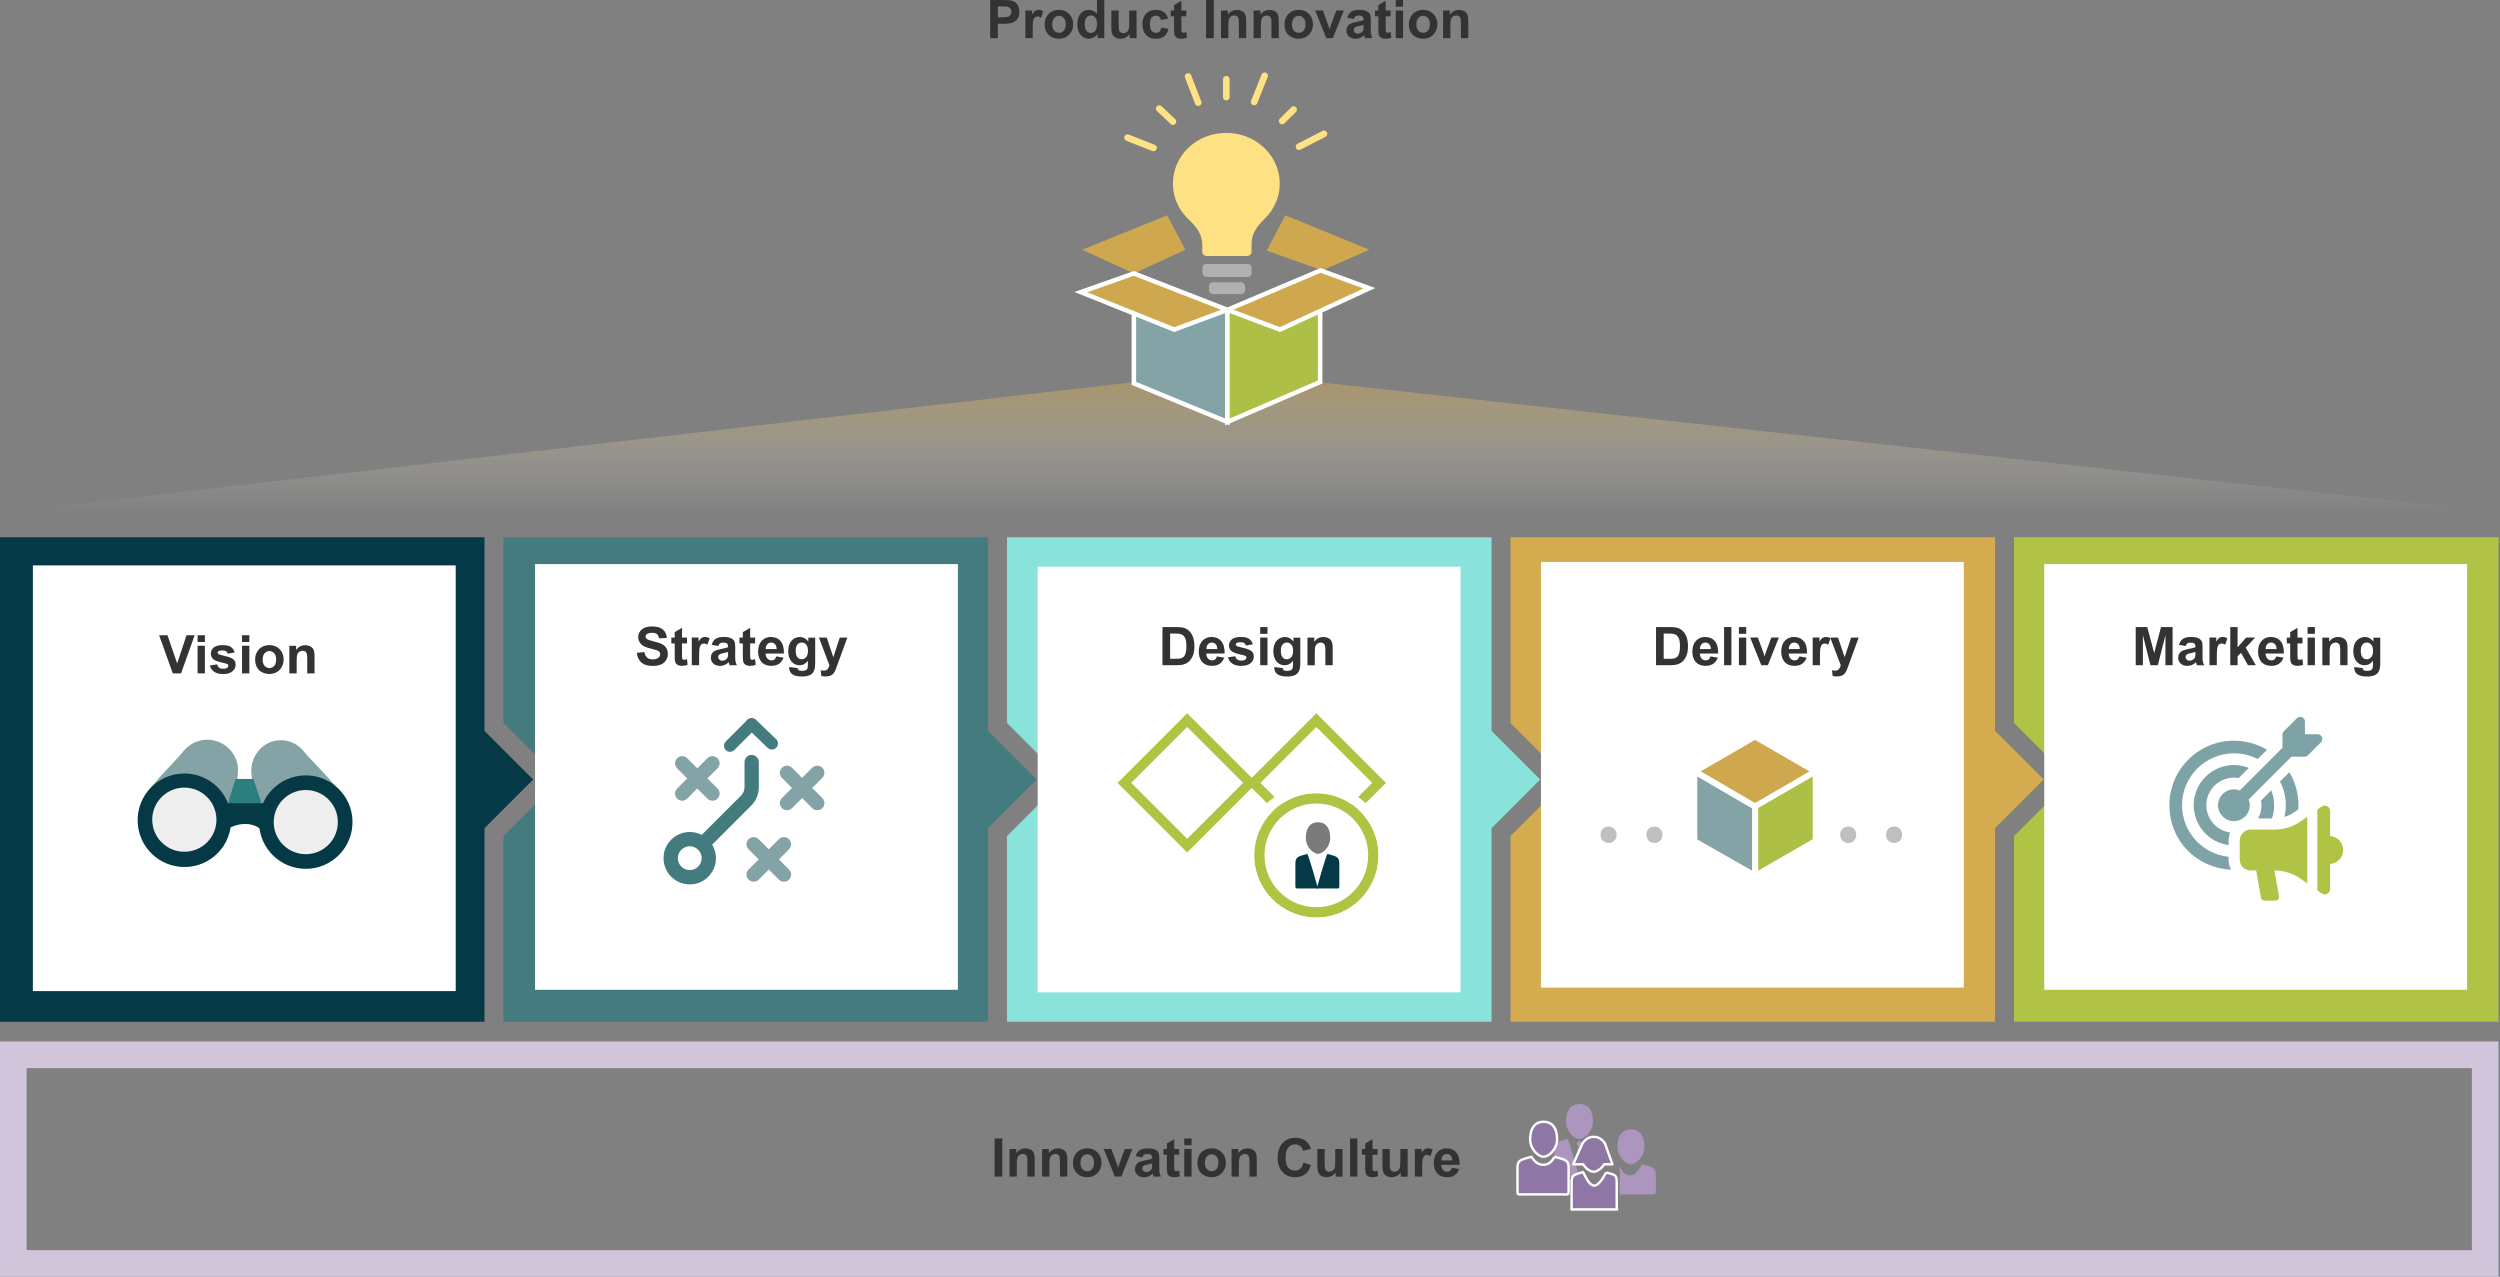 <?xml version="1.0" encoding="UTF-8"?> <svg xmlns="http://www.w3.org/2000/svg" xmlns:xlink="http://www.w3.org/1999/xlink" id="Layer_2" viewBox="0 0 1031.97 527.03"><rect x="0" y="0" width="1031.97" height="527.03" fill="#808080" stroke="none"/><defs><style> .cls-1 { fill: #2c7e7f; } .cls-2, .cls-3, .cls-4 { fill: #cfa74e; } .cls-3, .cls-5, .cls-4, .cls-6, .cls-7, .cls-8, .cls-9 { stroke: #fff; } .cls-3, .cls-7, .cls-8 { stroke-miterlimit: 8; stroke-width: 1.86px; } .cls-10 { fill: #343333; } .cls-11 { fill: url(#linear-gradient); } .cls-5, .cls-4, .cls-6 { stroke-width: .81px; } .cls-5, .cls-4, .cls-6, .cls-12, .cls-13 { stroke-miterlimit: 10; } .cls-5, .cls-8 { fill: #adbf44; } .cls-14 { isolation: isolate; } .cls-15 { stroke: #b0c343; stroke-miterlimit: 4; stroke-width: 4px; } .cls-15, .cls-12, .cls-13 { fill: none; } .cls-16 { fill: #fde182; } .cls-17 { fill: #b0b0b0; } .cls-18 { fill: #fff; } .cls-19 { fill: #d4ab4e; } .cls-20 { fill: #053947; } .cls-6, .cls-7, .cls-21 { fill: #84a3a6; } .cls-12 { stroke: #fde182; stroke-width: 2.74px; } .cls-12, .cls-13 { stroke-linecap: round; } .cls-22 { fill: #d0c5da; } .cls-23 { fill: #8ae3da; } .cls-24 { fill: #ac96c0; } .cls-25 { fill: #bfbfbf; } .cls-26 { fill: #b0c345; } .cls-27 { fill: #b0c343; } .cls-28 { fill: #053946; } .cls-13 { stroke: #437b7e; stroke-width: 5px; } .cls-29 { fill: #7ea3a6; } .cls-30 { fill: #eee; } .cls-9 { fill: #8f77a5; stroke-linejoin: round; } .cls-31 { fill: #437b7e; } .cls-32 { fill: #7b7b7b; } </style><linearGradient id="linear-gradient" x1="516.94" y1="312.22" x2="516.94" y2="368.47" gradientTransform="translate(0 523.74) scale(1 -1)" gradientUnits="userSpaceOnUse"><stop offset="0" stop-color="#fff" stop-opacity="0"></stop><stop offset="1" stop-color="#cfa74e" stop-opacity=".5"></stop></linearGradient></defs><g id="Layer_2-2" data-name="Layer_2"><g id="Layer_2-2"><g id="_x35_"><path class="cls-20" d="M200,301.7v-79.92H0v200h200v-79.92l20.08-20.08-20.08-20.08h0ZM178.43,400.2H21.57v-156.86h156.86v156.86Z"></path><polygon class="cls-31" points="407.84 301.7 407.84 221.77 207.84 221.77 207.84 298.45 229.41 320.02 229.41 243.34 386.27 243.34 386.27 400.2 229.41 400.2 229.41 323.53 207.84 345.1 207.84 421.77 407.84 421.77 407.84 341.85 427.92 321.77 407.84 301.7"></polygon><polygon class="cls-23" points="615.69 301.7 615.69 221.77 415.69 221.77 415.69 298.45 437.25 320.02 437.25 243.34 594.12 243.34 594.12 400.2 437.25 400.2 437.25 323.53 415.69 345.1 415.69 421.77 615.69 421.77 615.69 341.85 635.76 321.77 615.69 301.7"></polygon><polygon class="cls-19" points="823.53 301.7 823.53 221.77 623.53 221.77 623.53 298.45 645.1 320.02 645.1 243.34 801.96 243.34 801.96 400.2 645.1 400.2 645.1 323.53 623.53 345.1 623.53 421.77 823.53 421.77 823.53 341.85 843.61 321.77 823.53 301.7"></polygon><polygon class="cls-26" points="831.37 221.77 831.37 298.45 852.94 320.02 852.94 243.34 1009.8 243.34 1009.8 400.2 852.94 400.2 852.94 323.53 831.37 345.1 831.37 421.77 1031.37 421.77 1031.37 221.77 831.37 221.77"></polygon><rect class="cls-18" x="13.57" y="233.39" width="174.54" height="175.72"></rect><rect class="cls-18" x="220.86" y="232.85" width="174.54" height="175.72"></rect><rect class="cls-18" x="428.34" y="233.91" width="174.54" height="175.72"></rect><rect class="cls-18" x="636.09" y="231.96" width="174.54" height="175.72"></rect><rect class="cls-18" x="843.84" y="232.85" width="174.54" height="175.72"></rect></g><g><path class="cls-21" d="M98.28,317.88c-.08-7.01-5.85-12.61-12.86-12.53-4.14.05-7.77,2.08-10.07,5.17-1.57,2.17-12.96,13.42-15.81,18.22-1.73,2.95-2.73,6.39-2.68,10.07.14,10.66,8.88,19.16,19.54,19.03,7.17-.08,13.37-4.09,16.62-9.93,1.57-2.84,5.28-25.6,5.22-30.04l.03.03v-.02Z"></path><path class="cls-21" d="M103.72,318.4c-.08-7.01,5.3-12.78,12.07-12.86,3.98-.05,7.55,1.87,9.83,4.9,1.57,2.11,12.83,13.1,15.7,17.81,1.76,2.9,2.79,6.33,2.84,10.01.14,10.66-8.07,19.41-18.35,19.54-6.9.08-12.99-3.74-16.27-9.53-1.6-2.79-5.74-25.44-5.82-29.91v.03h0Z"></path><path class="cls-1" d="M107.62,330.71l-3.03-9.18h-7.36l-2.87,9.2-.3,10.58s8.15-5.25,14.35.97l-.76-11.58h-.03,0Z"></path><path class="cls-28" d="M93.87,342.19s8.42-5.25,14.83.97l.05-11.58h-15.94l1.03,10.61h.03Z"></path><path class="cls-28" d="M95.41,338.32c.14,10.66-8.39,19.41-19.03,19.54-10.66.14-19.41-8.39-19.54-19.03-.14-10.66,8.39-19.41,19.03-19.54,10.66-.14,19.41,8.39,19.54,19.03Z"></path><path class="cls-30" d="M85.58,347.6c-5.09,5.22-13.48,5.36-18.73.24s-5.36-13.48-.24-18.73c5.12-5.22,13.48-5.36,18.73-.24s5.36,13.48.24,18.73Z"></path><path class="cls-28" d="M145.51,339.1c.14,10.64-8.39,19.41-19.03,19.54-10.66.14-19.41-8.39-19.54-19.03-.14-10.66,8.39-19.41,19.03-19.54,10.66-.14,19.41,8.39,19.54,19.03Z"></path><path class="cls-30" d="M135.71,348.6c-5.09,5.22-13.48,5.36-18.73.24-5.22-5.09-5.33-13.48-.24-18.73,5.09-5.22,13.48-5.36,18.73-.24,5.22,5.09,5.33,13.48.24,18.73h0Z"></path></g><g id="release_on_demand"><g class="cls-14"><path class="cls-25" d="M762.91,347.98c-1.92,0-3.3-1.43-3.3-3.42s1.39-3.38,3.3-3.38,3.34,1.43,3.34,3.38-1.39,3.42-3.34,3.42Z"></path><path class="cls-25" d="M781.85,347.98c-1.92,0-3.3-1.43-3.3-3.42s1.39-3.38,3.3-3.38,3.34,1.43,3.34,3.38-1.39,3.42-3.34,3.42Z"></path></g><g class="cls-14"><path class="cls-25" d="M663.98,347.98c-1.92,0-3.3-1.43-3.3-3.42s1.39-3.38,3.3-3.38,3.34,1.43,3.34,3.38-1.39,3.42-3.34,3.42Z"></path><path class="cls-25" d="M682.92,347.98c-1.92,0-3.3-1.43-3.3-3.42s1.39-3.38,3.3-3.38,3.34,1.43,3.34,3.38-1.39,3.42-3.34,3.42Z"></path></g><g id="medium_solution_box"><polygon class="cls-4" points="724.44 304.95 701.25 318.39 724.44 331.94 747.75 318.43 724.44 304.95"></polygon><polygon class="cls-6" points="700.21 319.83 700.21 346.74 723.64 360.09 723.64 333.46 700.21 319.83"></polygon><polygon class="cls-5" points="725.36 333.26 725.36 360.09 748.67 346.66 748.67 319.83 725.36 333.26"></polygon></g></g><g id="Product_Innovation"><polygon class="cls-11" points="1031.97 211.52 1.92 211.52 489.17 155.27 521.81 155.27 1031.97 211.52"></polygon><g><polyline class="cls-2" points="489.32 103.08 468.04 112.87 446.75 103.08 481.79 88.86"></polyline><polyline class="cls-2" points="530.58 88.86 565.24 103.08 545.84 111.61 522.86 103.46"></polyline><polyline class="cls-7" points="506.65 127.9 506.65 174.17 468.04 158.25 468.04 127.13"></polyline><polyline class="cls-8" points="544.95 121.07 544.95 157.68 506.65 174.17 506.65 127.9"></polyline><line class="cls-12" x1="465.45" y1="56.84" x2="476.17" y2="61.06"></line><line class="cls-12" x1="478.52" y1="44.83" x2="484.17" y2="50.19"></line><line class="cls-12" x1="490.43" y1="31.57" x2="494.6" y2="42.36"></line><line class="cls-12" x1="506.21" y1="32.73" x2="506.21" y2="40.08"></line><line class="cls-12" x1="522.03" y1="31.27" x2="517.71" y2="42.1"></line><line class="cls-12" x1="533.99" y1="45.23" x2="529.26" y2="49.94"></line><line class="cls-12" x1="546.53" y1="55.25" x2="536.22" y2="60.55"></line><polygon class="cls-3" points="484.7 136.06 446.12 120.58 468.04 112.87 506.65 127.9 484.7 136.06"></polygon><polygon class="cls-3" points="565.24 119 528.35 136.04 506.65 127.9 545.1 111.61 565.24 119"></polygon></g><g id="lightbulb"><path class="cls-16" d="M528.26,75.83c0-13.2-12.82-23.55-27.27-20.39-7.95,1.74-14.39,7.88-16.21,15.44-1.87,7.72.77,14.86,5.86,19.68,3.44,3.26,5.66,6.2,5.66,10.82v2.55c0,.96.82,1.74,1.83,1.74h16.68c1.01,0,1.83-.78,1.83-1.74v-3.03c0-4.51,2.11-7.37,5.41-10.6,3.83-3.74,6.21-8.83,6.21-14.47Z"></path><rect class="cls-17" x="496.36" y="108.95" width="20.28" height="5.35" rx="1.57" ry="1.57"></rect><rect class="cls-17" x="499.07" y="116.52" width="14.87" height="4.88" rx="1.57" ry="1.57"></rect></g></g><g><rect class="cls-15" x="471.73" y="304.84" width="36.64" height="36.64" transform="translate(-84.98 441.17) rotate(-45)"></rect><rect class="cls-15" x="525.05" y="304.85" width="36.64" height="36.64" transform="translate(-69.37 478.87) rotate(-45)"></rect></g><g><path class="cls-29" d="M919.94,353.68c-10.77-1.12-19.22-10.25-19.22-21.3,0-11.81,9.63-21.42,21.44-21.42,3.52,0,6.85.86,9.79,2.38l3.84-3.84c-4-2.38-8.65-3.76-13.63-3.76-14.73,0-26.66,11.95-26.66,26.64s11.29,26,25.46,26.62c-.66-1.24-1.02-2.66-1.02-4.16v-1.16h0Z"></path><path class="cls-29" d="M947.08,335.23l1.64-1.14c.04-.58.06-1.14.06-1.72,0-4.96-1.36-9.63-3.76-13.61l-3.86,3.84c1.52,2.94,2.38,6.25,2.38,9.77,0,1.68-.2,3.3-.56,4.86,1.46-.44,2.84-1.1,4.1-2h0Z"></path><path class="cls-29" d="M922.16,321c.64,0,1.3.06,1.92.2l4.22-4.22c-1.92-.78-3.98-1.2-6.13-1.2-9.17,0-16.63,7.46-16.63,16.59,0,8.42,6.27,15.39,14.41,16.47v-1.92c0-1.16.22-2.26.62-3.28-5.54-.78-9.81-5.54-9.81-11.27,0-6.27,5.14-11.37,11.41-11.37h0Z"></path><path class="cls-29" d="M937.83,337.85c.6-1.72.92-3.56.92-5.48,0-2.16-.42-4.23-1.2-6.13l-4.22,4.2c.14.64.18,1.3.18,1.94,0,1.98-.5,3.84-1.4,5.48h5.72Z"></path><path class="cls-29" d="M958.47,304.28c-.3-.73-1.02-1.21-1.81-1.21h-5.2v-5.2c0-.79-.48-1.51-1.21-1.81-.73-.3-1.57-.13-2.14.43l-5.37,5.37c-.37.37-.57.86-.57,1.39v5.42l-17.64,17.64c-.74-.29-1.55-.47-2.4-.47-3.62,0-6.56,2.94-6.56,6.56s2.94,6.56,6.56,6.56,6.56-2.94,6.56-6.56c0-.85-.17-1.65-.47-2.39l17.64-17.64h5.42c.52,0,1.02-.21,1.39-.58l5.37-5.37c.56-.56.73-1.4.43-2.14h0Z"></path><path class="cls-26" d="M938.83,342.45h-9.81c-2.48,0-4.48,2-4.48,4.48v7.91c0,2.46,2,4.48,4.46,4.48h2.32l1.98,11.23c.12.72.74,1.24,1.46,1.24h4.5c.94,0,1.64-.84,1.48-1.74l-1.9-10.73c3.9,0,7.69,1.2,10.89,3.44l2.68,1.88v-27.5l-2.68,1.88c-3.2,2.24-6.99,3.44-10.89,3.44h-.01Z"></path><path class="cls-26" d="M961.85,345.13v-10.35c0-1.8-2.04-2.86-3.52-1.82l-1.76,1.24v33.35l1.76,1.24c1.48,1.04,3.52-.02,3.52-1.82v-10.33c3-.22,5.4-2.7,5.4-5.76s-2.4-5.56-5.4-5.76h0Z"></path></g><path class="cls-21" d="M279.49,329.67c.58.58,1.33.86,2.09.86s1.51-.29,2.09-.86l4.17-4.17,4.17,4.17c.58.58,1.33.86,2.09.86s1.51-.29,2.09-.86c1.15-1.15,1.15-3.02,0-4.17l-4.17-4.17,4.17-4.17c1.15-1.15,1.15-3.02,0-4.17-1.15-1.15-3.02-1.15-4.17,0l-4.17,4.17-4.17-4.17c-1.15-1.15-3.02-1.15-4.17,0-1.15,1.15-1.15,3.02,0,4.17l4.17,4.17-4.17,4.17c-1.15,1.15-1.15,3.02,0,4.17h-.02ZM335.27,325.26l4.17-4.17c1.15-1.15,1.15-3.02,0-4.17-1.15-1.15-3.02-1.15-4.17,0l-4.17,4.17-4.17-4.17c-1.15-1.15-3.02-1.15-4.17,0-1.15,1.15-1.15,3.02,0,4.17l4.17,4.17-4.17,4.17c-1.15,1.15-1.15,3.02,0,4.17.58.58,1.33.86,2.09.86s1.51-.29,2.09-.86l4.17-4.17,4.17,4.17c.58.58,1.33.86,2.09.86s1.51-.29,2.09-.86c1.15-1.15,1.15-3.02,0-4.17l-4.17-4.17h-.02ZM325.68,346.41c-1.15-1.15-3.02-1.15-4.17,0l-4.17,4.17-4.17-4.17c-1.15-1.15-3.02-1.15-4.17,0-1.15,1.15-1.15,3.02,0,4.17l4.17,4.17-4.17,4.17c-1.15,1.15-1.15,3.02,0,4.17.58.58,1.33.86,2.09.86s1.51-.29,2.09-.86l4.17-4.17,4.17,4.17c.58.58,1.33.86,2.09.86s1.51-.29,2.09-.86c1.15-1.15,1.15-3.02,0-4.17l-4.17-4.17,4.17-4.17c1.15-1.15,1.15-3.02,0-4.17h-.02Z"></path><path class="cls-31" d="M310.06,332.59c2.03-2.03,3.17-4.78,3.17-7.65v-10.36c0-1.63-1.32-2.95-2.95-2.95h0c-1.63,0-2.95,1.32-2.95,2.95v10.36c0,1.29-.53,2.56-1.44,3.48l-16.23,16.23c-2-1.03-4.35-1.47-6.84-1.04-4.47.78-8.06,4.39-8.78,8.87-1.18,7.34,5.1,13.62,12.44,12.45,4.6-.73,8.27-4.5,8.94-9.12.38-2.63-.22-5.09-1.45-7.13l16.09-16.09h0ZM284.72,359.17c-2.71,0-4.92-2.2-4.92-4.92s2.21-4.92,4.92-4.92,4.92,2.2,4.92,4.92-2.21,4.92-4.92,4.92Z"></path><line class="cls-13" x1="301.34" y1="307.84" x2="309.95" y2="299.23"></line><line class="cls-13" x1="318.63" y1="306.91" x2="310.28" y2="298.87"></line><g><path class="cls-18" d="M543.37,376.63c-12.98,0-23.54-10.56-23.54-23.54s10.56-23.54,23.54-23.54,23.54,10.56,23.54,23.54-10.56,23.54-23.54,23.54Z"></path><path class="cls-27" d="M543.37,331.68c11.81,0,21.41,9.61,21.41,21.41s-9.61,21.41-21.41,21.41-21.41-9.61-21.41-21.41,9.61-21.41,21.41-21.41M543.37,327.43c-14.17,0-25.66,11.49-25.66,25.66s11.49,25.66,25.66,25.66,25.66-11.49,25.66-25.66-11.49-25.66-25.66-25.66h0Z"></path><path class="cls-18" d="M543.37,327.43c14.17,0,25.66,11.49,25.66,25.66s-11.49,25.66-25.66,25.66-25.66-11.49-25.66-25.66,11.49-25.66,25.66-25.66M543.37,323.43c-16.36,0-29.66,13.31-29.66,29.66s13.31,29.66,29.66,29.66,29.66-13.31,29.66-29.66-13.31-29.66-29.66-29.66h0Z"></path></g><g id="Program_Portfolio_Management_Male_"><path class="cls-20" d="M534.72,356.33v9.09c0,1.37,0,1.34,1.69,1.34h7.65s-3.87-13.79-4.43-14.28c-2.98.95-4.91.83-4.91,3.85h0Z"></path><path class="cls-20" d="M552.86,356.33v9.09c0,1.37,0,1.34-1.69,1.34h-7.65s3.87-13.79,4.43-14.28c2.98.95,4.91.83,4.91,3.85h0Z"></path><path class="cls-32" d="M544.06,352.45c2.03,0,5.02-2.92,5.04-6.51,0-3.6-1.41-6.51-5.04-6.52-3.62,0-5.02,2.92-5.03,6.52,0,3.59,3.01,6.51,5.03,6.51Z"></path></g><path class="cls-22" d="M1020.37,440.9v75.13H11v-75.13h1009.37M1031.37,429.9H0v97.13h1031.37v-97.13h0Z"></path><g><path class="cls-10" d="M410.56,485.68v-15.75h3.18v15.75h-3.18Z"></path><path class="cls-10" d="M427.12,485.68h-3.02v-5.82c0-1.23-.06-2.03-.19-2.39-.13-.36-.34-.64-.63-.84s-.64-.3-1.05-.3c-.52,0-.99.14-1.41.43s-.7.67-.85,1.14-.23,1.35-.23,2.62v5.17h-3.02v-11.41h2.8v1.68c1-1.29,2.25-1.93,3.76-1.93.67,0,1.27.12,1.83.36.55.24.97.55,1.25.92.28.37.48.79.59,1.27.11.47.17,1.15.17,2.03v7.09-.02Z"></path><path class="cls-10" d="M440.56,485.68h-3.02v-5.82c0-1.23-.06-2.03-.19-2.39-.13-.36-.34-.64-.63-.84s-.64-.3-1.05-.3c-.52,0-.99.14-1.41.43s-.7.67-.85,1.14-.23,1.35-.23,2.62v5.17h-3.02v-11.41h2.8v1.68c1-1.29,2.25-1.93,3.76-1.93.67,0,1.27.12,1.83.36.55.24.97.55,1.25.92.28.37.48.79.59,1.27.11.47.17,1.15.17,2.03v7.09-.02Z"></path><path class="cls-10" d="M442.92,479.82c0-1,.25-1.97.74-2.91s1.19-1.65,2.1-2.15c.91-.49,1.92-.74,3.03-.74,1.73,0,3.14.56,4.24,1.68s1.65,2.54,1.65,4.25-.56,3.16-1.67,4.29c-1.11,1.14-2.52,1.7-4.21,1.7-1.05,0-2.04-.24-2.99-.71-.95-.47-1.67-1.17-2.17-2.08-.49-.91-.74-2.03-.74-3.34h.02ZM446.02,479.98c0,1.13.27,2,.81,2.6s1.2.9,1.99.9,1.45-.3,1.98-.9.8-1.48.8-2.62-.27-1.98-.8-2.58c-.53-.6-1.19-.9-1.98-.9s-1.45.3-1.99.9-.81,1.47-.81,2.6h0Z"></path><path class="cls-10" d="M460.19,485.68l-4.6-11.41h3.17l2.15,5.82.62,1.94c.17-.49.27-.82.31-.98.1-.32.21-.64.32-.97l2.17-5.82h3.1l-4.53,11.41h-2.72,0Z"></path><path class="cls-10" d="M471.55,477.76l-2.74-.49c.31-1.1.84-1.92,1.59-2.45s1.87-.79,3.35-.79c1.35,0,2.35.16,3.01.48s1.12.72,1.39,1.21c.27.49.4,1.39.4,2.7l-.03,3.52c0,1,.05,1.74.15,2.22s.28.99.54,1.53h-2.99c-.08-.2-.18-.5-.29-.89-.05-.18-.09-.3-.11-.35-.52.5-1.07.88-1.65,1.13s-1.21.38-1.88.38c-1.17,0-2.1-.32-2.78-.96s-1.02-1.44-1.02-2.42c0-.64.15-1.22.46-1.72s.74-.89,1.29-1.16c.55-.27,1.35-.5,2.4-.7,1.41-.26,2.39-.51,2.93-.74v-.3c0-.58-.14-.99-.43-1.24-.29-.25-.83-.37-1.62-.37-.54,0-.96.11-1.26.32s-.54.58-.73,1.11l.02-.02ZM475.59,480.21c-.39.13-1,.28-1.84.46s-1.39.35-1.64.53c-.39.28-.59.63-.59,1.06s.16.79.47,1.1.72.46,1.2.46c.54,0,1.06-.18,1.56-.54.37-.27.61-.61.72-1,.08-.26.12-.75.12-1.47v-.6h0Z"></path><path class="cls-10" d="M486.76,474.28v2.41h-2.06v4.6c0,.93.02,1.47.06,1.63.04.15.13.28.27.38s.31.15.51.15c.28,0,.68-.1,1.21-.29l.26,2.34c-.7.3-1.5.45-2.38.45-.54,0-1.04-.09-1.47-.27-.44-.18-.76-.42-.96-.71-.2-.29-.35-.68-.42-1.18-.06-.35-.1-1.06-.1-2.13v-4.97h-1.39v-2.41h1.39v-2.27l3.03-1.76v4.03h2.06,0Z"></path><path class="cls-10" d="M488.85,472.73v-2.79h3.02v2.79h-3.02ZM488.85,485.68v-11.41h3.02v11.41h-3.02Z"></path><path class="cls-10" d="M494.27,479.82c0-1,.25-1.97.74-2.91s1.19-1.65,2.1-2.15c.91-.49,1.92-.74,3.03-.74,1.73,0,3.14.56,4.24,1.68s1.65,2.54,1.65,4.25-.56,3.16-1.67,4.29c-1.11,1.14-2.52,1.7-4.21,1.7-1.05,0-2.04-.24-2.99-.71-.95-.47-1.67-1.17-2.17-2.08-.49-.91-.74-2.03-.74-3.34h.02ZM497.36,479.98c0,1.13.27,2,.81,2.6s1.2.9,1.99.9,1.45-.3,1.98-.9.8-1.48.8-2.62-.27-1.98-.8-2.58c-.53-.6-1.19-.9-1.98-.9s-1.45.3-1.99.9-.81,1.47-.81,2.6h0Z"></path><path class="cls-10" d="M518.78,485.68h-3.02v-5.82c0-1.23-.06-2.03-.19-2.39-.13-.36-.34-.64-.63-.84s-.64-.3-1.05-.3c-.52,0-.99.14-1.41.43s-.7.67-.85,1.14-.23,1.35-.23,2.62v5.17h-3.02v-11.41h2.8v1.68c1-1.29,2.25-1.93,3.76-1.93.67,0,1.27.12,1.83.36.55.24.97.55,1.25.92.28.37.48.79.59,1.27.11.47.17,1.15.17,2.03v7.09-.02Z"></path><path class="cls-10" d="M538.05,479.89l3.08.98c-.47,1.72-1.26,3-2.36,3.83s-2.49,1.25-4.18,1.25c-2.09,0-3.81-.71-5.16-2.14-1.35-1.43-2.02-3.38-2.02-5.86,0-2.62.68-4.66,2.03-6.11,1.35-1.45,3.13-2.17,5.34-2.17,1.93,0,3.49.57,4.69,1.71.72.67,1.25,1.64,1.61,2.9l-3.15.75c-.19-.82-.57-1.46-1.17-1.93s-1.31-.71-2.15-.71c-1.17,0-2.11.42-2.84,1.26-.73.84-1.09,2.2-1.09,4.07,0,1.99.36,3.41,1.07,4.25.72.85,1.65,1.27,2.79,1.27.84,0,1.57-.27,2.18-.81s1.05-1.38,1.31-2.54h.02Z"></path><path class="cls-10" d="M551.35,485.68v-1.71c-.42.61-.96,1.09-1.64,1.44s-1.39.53-2.14.53-1.45-.17-2.06-.5-1.05-.81-1.32-1.42-.41-1.45-.41-2.52v-7.22h3.02v5.24c0,1.6.06,2.59.17,2.95.11.36.31.65.61.86s.67.32,1.12.32c.52,0,.98-.14,1.39-.42s.69-.63.84-1.05c.15-.42.23-1.45.23-3.08v-4.81h3.02v11.41h-2.8l-.03-.02Z"></path><path class="cls-10" d="M557.28,485.68v-15.75h3.02v15.75h-3.02Z"></path><path class="cls-10" d="M568.63,474.28v2.41h-2.06v4.6c0,.93.02,1.47.06,1.63.04.15.13.28.27.38s.31.15.51.15c.28,0,.68-.1,1.21-.29l.26,2.34c-.7.3-1.5.45-2.38.45-.54,0-1.04-.09-1.47-.27-.44-.18-.76-.42-.96-.71-.2-.29-.35-.68-.42-1.18-.06-.35-.1-1.06-.1-2.13v-4.97h-1.39v-2.41h1.39v-2.27l3.03-1.76v4.03h2.06-.01Z"></path><path class="cls-10" d="M578.23,485.68v-1.71c-.42.61-.96,1.09-1.64,1.44s-1.39.53-2.14.53-1.45-.17-2.06-.5-1.05-.81-1.32-1.42-.41-1.45-.41-2.52v-7.22h3.02v5.24c0,1.6.06,2.59.17,2.95.11.36.31.65.61.86s.67.32,1.12.32c.52,0,.98-.14,1.39-.42s.69-.63.84-1.05c.15-.42.23-1.45.23-3.08v-4.81h3.02v11.41h-2.8l-.03-.02Z"></path><path class="cls-10" d="M587.05,485.68h-3.02v-11.41h2.8v1.62c.48-.77.91-1.27,1.29-1.51.38-.24.82-.37,1.3-.37.69,0,1.35.19,1.99.57l-.93,2.63c-.51-.33-.98-.49-1.42-.49s-.78.12-1.07.35-.52.65-.69,1.26c-.17.61-.25,1.88-.25,3.82v3.52h0Z"></path><path class="cls-10" d="M599.33,482.05l3.01.5c-.39,1.1-1,1.94-1.83,2.52s-1.88.87-3.13.87c-1.98,0-3.45-.65-4.4-1.94-.75-1.04-1.13-2.35-1.13-3.93,0-1.89.49-3.37,1.48-4.44s2.24-1.61,3.75-1.61c1.7,0,3.04.56,4.02,1.68s1.45,2.84,1.41,5.15h-7.56c.02.9.26,1.59.73,2.09s1.05.75,1.74.75c.47,0,.87-.13,1.19-.39s.57-.67.73-1.25h0ZM599.5,479c-.02-.87-.25-1.54-.68-1.99s-.95-.68-1.57-.68c-.66,0-1.2.24-1.63.72s-.64,1.13-.63,1.96h4.51Z"></path></g><g><path class="cls-10" d="M71.32,277.97l-5.63-15.75h3.45l3.99,11.66,3.86-11.66h3.37l-5.64,15.75h-3.4Z"></path><path class="cls-10" d="M81.56,265.01v-2.79h3.02v2.79h-3.02ZM81.56,277.97v-11.41h3.02v11.41h-3.02Z"></path><path class="cls-10" d="M86.61,274.71l3.03-.46c.13.59.39,1.03.78,1.34.39.3.95.46,1.65.46.78,0,1.37-.14,1.76-.43.26-.2.4-.47.4-.81,0-.23-.07-.42-.21-.57-.15-.14-.49-.28-1.01-.4-2.44-.54-3.98-1.03-4.63-1.47-.9-.62-1.35-1.47-1.35-2.57,0-.99.39-1.82,1.17-2.49.78-.67,1.99-1.01,3.63-1.01s2.72.25,3.48.76,1.28,1.26,1.57,2.26l-2.85.53c-.12-.44-.35-.78-.69-1.02-.34-.24-.83-.35-1.46-.35-.79,0-1.36.11-1.71.33-.23.16-.34.36-.34.61,0,.21.1.4.3.55.27.2,1.21.48,2.82.85s2.73.81,3.37,1.34c.63.54.95,1.29.95,2.25,0,1.05-.44,1.94-1.31,2.7-.87.75-2.17,1.13-3.88,1.13-1.55,0-2.78-.32-3.69-.95s-1.5-1.49-1.78-2.57h0Z"></path><path class="cls-10" d="M99.91,265.01v-2.79h3.02v2.79h-3.02ZM99.91,277.97v-11.41h3.02v11.41h-3.02Z"></path><path class="cls-10" d="M105.32,272.1c0-1,.25-1.97.74-2.91s1.19-1.65,2.1-2.15c.91-.49,1.92-.74,3.03-.74,1.73,0,3.14.56,4.24,1.68s1.65,2.54,1.65,4.25-.56,3.16-1.67,4.29c-1.11,1.14-2.52,1.7-4.21,1.7-1.05,0-2.04-.24-2.99-.71s-1.67-1.17-2.16-2.08-.74-2.02-.74-3.33h.01ZM108.42,272.26c0,1.13.27,2,.81,2.6s1.2.9,1.99.9,1.45-.3,1.98-.9c.53-.6.8-1.48.8-2.62s-.27-1.98-.8-2.58c-.53-.6-1.19-.9-1.98-.9s-1.45.3-1.99.9-.81,1.47-.81,2.6h0Z"></path><path class="cls-10" d="M129.84,277.97h-3.02v-5.82c0-1.23-.06-2.03-.19-2.39-.13-.36-.34-.64-.63-.84s-.64-.3-1.05-.3c-.52,0-.99.14-1.41.43-.42.29-.7.67-.85,1.14s-.23,1.35-.23,2.62v5.17h-3.02v-11.41h2.8v1.68c1-1.29,2.25-1.93,3.76-1.93.67,0,1.27.12,1.83.36.55.24.97.55,1.25.92.28.37.48.79.59,1.27.11.47.17,1.15.17,2.03v7.09-.02Z"></path></g><g><path class="cls-10" d="M262.9,269.47l3.09-.3c.19,1.04.56,1.8,1.13,2.29s1.34.73,2.3.73c1.02,0,1.8-.22,2.31-.65.52-.43.78-.94.78-1.52,0-.37-.11-.69-.33-.95s-.6-.49-1.14-.68c-.37-.13-1.22-.36-2.55-.69-1.7-.42-2.9-.94-3.59-1.56-.97-.87-1.45-1.92-1.45-3.17,0-.8.23-1.55.68-2.25.45-.7,1.11-1.23,1.97-1.59.86-.37,1.89-.55,3.1-.55,1.98,0,3.46.43,4.46,1.3s1.52,2.02,1.57,3.47l-3.18.14c-.14-.81-.43-1.39-.88-1.75-.45-.35-1.12-.53-2.01-.53s-1.65.19-2.17.57c-.34.24-.5.57-.5.98,0,.37.16.69.47.96.4.34,1.38.69,2.92,1.05s2.69.74,3.43,1.13,1.32.92,1.74,1.6.63,1.51.63,2.51c0,.9-.25,1.75-.75,2.54s-1.21,1.37-2.13,1.76c-.92.38-2.06.58-3.43.58-1.99,0-3.52-.46-4.59-1.38s-1.7-2.26-1.91-4.02l.03-.02Z"></path><path class="cls-10" d="M283.59,263.19v2.41h-2.06v4.6c0,.93.02,1.47.06,1.63.04.15.13.28.27.38s.31.15.51.15c.28,0,.68-.1,1.21-.29l.26,2.34c-.7.3-1.5.45-2.38.45-.54,0-1.04-.09-1.47-.27-.44-.18-.76-.42-.96-.71s-.35-.68-.42-1.18c-.06-.35-.1-1.06-.1-2.13v-4.97h-1.39v-2.41h1.39v-2.27l3.03-1.76v4.03h2.06,0Z"></path><path class="cls-10" d="M288.58,274.59h-3.02v-11.41h2.8v1.62c.48-.77.91-1.27,1.29-1.51.38-.24.82-.37,1.31-.37.69,0,1.35.19,1.99.57l-.93,2.63c-.51-.33-.98-.49-1.42-.49s-.78.12-1.07.35-.52.65-.69,1.26c-.17.61-.25,1.88-.25,3.82v3.52h0Z"></path><path class="cls-10" d="M296.5,266.67l-2.74-.49c.31-1.1.84-1.92,1.59-2.45s1.87-.79,3.35-.79c1.35,0,2.35.16,3.01.48s1.12.72,1.39,1.21c.27.49.4,1.39.4,2.7l-.03,3.52c0,1,.05,1.74.15,2.22s.28.99.54,1.53h-2.99c-.08-.2-.18-.5-.29-.89-.05-.18-.09-.3-.11-.35-.52.5-1.07.88-1.65,1.13-.59.25-1.21.38-1.88.38-1.17,0-2.1-.32-2.78-.96s-1.02-1.44-1.02-2.42c0-.64.15-1.22.46-1.72s.74-.89,1.29-1.16c.55-.27,1.35-.5,2.4-.7,1.41-.26,2.39-.51,2.93-.74v-.3c0-.58-.14-.99-.43-1.24-.29-.25-.83-.37-1.62-.37-.54,0-.96.11-1.26.32-.3.21-.54.58-.73,1.11l.02-.02ZM300.54,269.12c-.39.13-1,.28-1.84.46s-1.39.35-1.64.53c-.39.28-.59.63-.59,1.06s.16.79.47,1.1.72.46,1.2.46c.54,0,1.06-.18,1.56-.54.37-.27.6-.61.72-1,.08-.26.12-.75.12-1.47v-.6h0Z"></path><path class="cls-10" d="M311.71,263.19v2.41h-2.06v4.6c0,.93.02,1.47.06,1.63.04.15.13.28.27.38s.31.15.51.15c.28,0,.68-.1,1.21-.29l.26,2.34c-.7.3-1.5.45-2.38.45-.54,0-1.04-.09-1.47-.27-.44-.18-.76-.42-.96-.71s-.35-.68-.42-1.18c-.06-.35-.1-1.06-.1-2.13v-4.97h-1.39v-2.41h1.39v-2.27l3.03-1.76v4.03h2.06,0Z"></path><path class="cls-10" d="M320.42,270.96l3.01.5c-.39,1.1-1,1.94-1.83,2.52s-1.88.87-3.13.87c-1.98,0-3.45-.65-4.4-1.94-.75-1.04-1.13-2.35-1.13-3.93,0-1.89.49-3.37,1.48-4.44.99-1.07,2.24-1.61,3.75-1.61,1.7,0,3.04.56,4.02,1.68.98,1.12,1.45,2.84,1.41,5.15h-7.56c.02.9.26,1.59.73,2.09s1.05.75,1.74.75c.47,0,.87-.13,1.19-.39s.57-.67.73-1.25h-.01ZM320.59,267.91c-.02-.87-.25-1.54-.68-1.99-.43-.45-.95-.68-1.57-.68-.66,0-1.2.24-1.63.72s-.64,1.13-.63,1.96h4.51Z"></path><path class="cls-10" d="M325.77,275.35l3.45.42c.06.4.19.68.4.83.29.21.74.32,1.35.32.79,0,1.38-.12,1.77-.35.26-.16.47-.41.6-.76.09-.25.14-.71.14-1.39v-1.67c-.9,1.23-2.04,1.85-3.42,1.85-1.53,0-2.75-.65-3.64-1.94-.7-1.02-1.05-2.3-1.05-3.82,0-1.91.46-3.37,1.38-4.38s2.06-1.51,3.43-1.51,2.57.62,3.49,1.86v-1.6h2.83v10.24c0,1.35-.11,2.35-.33,3.02-.22.67-.53,1.19-.93,1.57s-.94.68-1.61.89c-.67.21-1.52.32-2.54.32-1.93,0-3.31-.33-4.11-.99-.81-.66-1.21-1.5-1.21-2.52,0-.1,0-.22.01-.37v-.02ZM328.46,268.65c0,1.21.23,2.1.7,2.66s1.05.84,1.73.84c.74,0,1.36-.29,1.87-.87s.76-1.43.76-2.56-.24-2.06-.73-2.63c-.49-.57-1.1-.86-1.85-.86s-1.32.28-1.79.84-.7,1.42-.7,2.57h.01Z"></path><path class="cls-10" d="M338.05,263.19h3.21l2.73,8.1,2.66-8.1h3.13l-4.03,10.98-.72,1.99c-.27.67-.52,1.17-.76,1.53-.24.35-.52.63-.83.85s-.69.39-1.15.51-.97.18-1.54.18-1.15-.06-1.71-.18l-.27-2.36c.47.09.9.14,1.28.14.7,0,1.22-.21,1.56-.62s.59-.94.77-1.57l-4.34-11.44h0Z"></path></g><g><path class="cls-10" d="M479.84,258.85h5.81c1.31,0,2.31.1,3,.3.92.27,1.71.76,2.37,1.45s1.16,1.54,1.5,2.55c.34,1.01.52,2.25.52,3.72,0,1.3-.16,2.41-.48,3.35-.39,1.15-.96,2.07-1.69,2.78-.55.54-1.3.96-2.23,1.26-.7.22-1.64.33-2.81.33h-5.98v-15.75h0ZM483.02,261.51v10.43h2.37c.89,0,1.53-.05,1.92-.15.52-.13.94-.35,1.28-.66s.62-.81.83-1.52.32-1.67.32-2.88-.11-2.15-.32-2.8-.52-1.16-.9-1.53-.88-.61-1.47-.74c-.44-.1-1.31-.15-2.61-.15h-1.43,0Z"></path><path class="cls-10" d="M502.32,270.96l3.01.5c-.39,1.1-1,1.94-1.83,2.52s-1.88.87-3.13.87c-1.98,0-3.45-.65-4.4-1.94-.75-1.04-1.13-2.35-1.13-3.93,0-1.89.49-3.37,1.48-4.44.99-1.07,2.24-1.61,3.75-1.61,1.7,0,3.04.56,4.02,1.68.98,1.12,1.45,2.84,1.41,5.15h-7.56c.02.9.26,1.59.73,2.09s1.05.75,1.74.75c.47,0,.87-.13,1.19-.39s.57-.67.73-1.25h-.01ZM502.49,267.91c-.02-.87-.25-1.54-.68-1.99-.43-.45-.95-.68-1.57-.68-.66,0-1.2.24-1.63.72s-.64,1.13-.63,1.96h4.51Z"></path><path class="cls-10" d="M506.89,271.34l3.03-.46c.13.59.39,1.03.78,1.34.39.3.95.46,1.65.46.78,0,1.37-.14,1.76-.43.26-.2.4-.47.4-.81,0-.23-.07-.42-.21-.57-.15-.14-.49-.28-1.01-.4-2.44-.54-3.98-1.03-4.63-1.47-.9-.62-1.35-1.47-1.35-2.57,0-.99.39-1.82,1.17-2.49.78-.67,1.99-1.01,3.63-1.01s2.72.25,3.48.76,1.28,1.26,1.57,2.26l-2.85.53c-.12-.44-.35-.78-.69-1.02s-.83-.35-1.46-.35c-.79,0-1.36.11-1.71.33-.23.16-.34.36-.34.61,0,.21.1.4.3.55.27.2,1.21.48,2.82.85,1.61.37,2.73.81,3.37,1.34.63.54.95,1.29.95,2.25,0,1.05-.44,1.94-1.31,2.7-.87.75-2.17,1.13-3.88,1.13-1.55,0-2.78-.32-3.69-.95s-1.5-1.49-1.78-2.57h0Z"></path><path class="cls-10" d="M520.19,261.64v-2.79h3.02v2.79h-3.02ZM520.19,274.59v-11.41h3.02v11.41h-3.02Z"></path><path class="cls-10" d="M526.02,275.35l3.45.42c.06.4.19.68.4.83.29.21.74.32,1.35.32.79,0,1.38-.12,1.77-.35.26-.16.47-.41.6-.76.09-.25.14-.71.14-1.39v-1.67c-.9,1.23-2.04,1.85-3.42,1.85-1.53,0-2.75-.65-3.64-1.94-.7-1.02-1.05-2.3-1.05-3.82,0-1.91.46-3.37,1.38-4.38s2.06-1.51,3.43-1.51,2.57.62,3.49,1.86v-1.6h2.83v10.24c0,1.35-.11,2.35-.33,3.02s-.53,1.19-.93,1.57c-.4.38-.94.68-1.61.89-.67.21-1.52.32-2.54.32-1.93,0-3.3-.33-4.11-.99s-1.21-1.5-1.21-2.52c0-.1,0-.22.01-.37v-.02ZM528.72,268.65c0,1.21.23,2.1.7,2.66.47.56,1.05.84,1.73.84.74,0,1.36-.29,1.87-.87s.76-1.43.76-2.56-.24-2.06-.73-2.63-1.1-.86-1.85-.86-1.32.28-1.79.84-.7,1.42-.7,2.57h0Z"></path><path class="cls-10" d="M550.11,274.59h-3.02v-5.82c0-1.23-.06-2.03-.19-2.39-.13-.36-.34-.64-.63-.84s-.64-.3-1.05-.3c-.52,0-.99.14-1.41.43s-.7.67-.85,1.14c-.15.47-.23,1.35-.23,2.62v5.17h-3.02v-11.41h2.8v1.68c1-1.29,2.25-1.93,3.76-1.93.67,0,1.27.12,1.83.36.55.24.97.55,1.25.92.28.37.48.79.59,1.27.11.47.17,1.15.17,2.03v7.09-.02Z"></path></g><g><path class="cls-10" d="M683.57,258.85h5.81c1.31,0,2.31.1,3,.3.92.27,1.71.76,2.38,1.45.66.69,1.16,1.54,1.5,2.55.34,1.01.52,2.25.52,3.72,0,1.3-.16,2.41-.48,3.35-.39,1.15-.96,2.07-1.69,2.78-.55.54-1.3.96-2.23,1.26-.7.22-1.64.33-2.81.33h-5.98v-15.75h-.02ZM686.75,261.51v10.43h2.38c.89,0,1.53-.05,1.92-.15.52-.13.94-.35,1.28-.66s.62-.81.83-1.52.32-1.67.32-2.88-.11-2.15-.32-2.8-.52-1.16-.9-1.53-.88-.61-1.47-.74c-.44-.1-1.31-.15-2.61-.15h-1.43Z"></path><path class="cls-10" d="M706.06,270.96l3.01.5c-.39,1.1-1,1.94-1.83,2.52s-1.88.87-3.13.87c-1.98,0-3.45-.65-4.4-1.94-.75-1.04-1.13-2.35-1.13-3.93,0-1.89.49-3.37,1.48-4.44s2.24-1.61,3.75-1.61c1.7,0,3.04.56,4.02,1.68.98,1.12,1.45,2.84,1.41,5.15h-7.56c.02.9.27,1.59.73,2.09.47.5,1.05.75,1.74.75.47,0,.87-.13,1.19-.39s.56-.67.73-1.25h0ZM706.23,267.91c-.02-.87-.25-1.54-.68-1.99-.43-.45-.95-.68-1.57-.68-.66,0-1.2.24-1.63.72s-.64,1.13-.63,1.96h4.51Z"></path><path class="cls-10" d="M711.68,274.59v-15.75h3.02v15.75h-3.02Z"></path><path class="cls-10" d="M717.8,261.64v-2.79h3.02v2.79h-3.02ZM717.8,274.59v-11.41h3.02v11.41h-3.02Z"></path><path class="cls-10" d="M727.05,274.59l-4.6-11.41h3.17l2.15,5.82.62,1.94c.17-.49.27-.82.31-.98.1-.32.21-.64.32-.97l2.17-5.82h3.1l-4.53,11.41h-2.72.01Z"></path><path class="cls-10" d="M742.75,270.96l3.01.5c-.39,1.1-1,1.94-1.83,2.52s-1.88.87-3.13.87c-1.98,0-3.45-.65-4.4-1.94-.75-1.04-1.13-2.35-1.13-3.93,0-1.89.49-3.37,1.48-4.44s2.24-1.61,3.75-1.61c1.7,0,3.04.56,4.02,1.68.98,1.12,1.45,2.84,1.41,5.15h-7.56c.02.9.27,1.59.73,2.09.47.5,1.05.75,1.74.75.47,0,.87-.13,1.19-.39s.56-.67.73-1.25h0ZM742.92,267.91c-.02-.87-.25-1.54-.68-1.99-.43-.45-.95-.68-1.57-.68-.66,0-1.2.24-1.63.72s-.64,1.13-.63,1.96h4.51Z"></path><path class="cls-10" d="M751.27,274.59h-3.02v-11.41h2.8v1.62c.48-.77.91-1.27,1.29-1.51s.82-.37,1.3-.37c.69,0,1.35.19,1.99.57l-.94,2.63c-.51-.33-.98-.49-1.42-.49s-.78.12-1.07.35-.52.65-.69,1.26c-.17.61-.25,1.88-.25,3.82v3.52h.01Z"></path><path class="cls-10" d="M755.51,263.19h3.21l2.73,8.1,2.66-8.1h3.13l-4.03,10.98-.72,1.99c-.27.67-.52,1.17-.76,1.53-.24.35-.52.63-.83.85s-.69.39-1.15.51-.97.18-1.54.18-1.15-.06-1.71-.18l-.27-2.36c.47.09.9.14,1.28.14.7,0,1.22-.21,1.56-.62s.59-.94.77-1.57l-4.34-11.44h.01Z"></path></g><g><path class="cls-10" d="M881.6,274.59v-15.75h4.76l2.86,10.74,2.83-10.74h4.77v15.75h-2.95v-12.4l-3.13,12.4h-3.06l-3.12-12.4v12.4h-2.96Z"></path><path class="cls-10" d="M902.2,266.67l-2.74-.49c.31-1.1.84-1.92,1.59-2.45s1.87-.79,3.35-.79c1.35,0,2.35.16,3.01.48.66.32,1.12.72,1.39,1.21s.4,1.39.4,2.7l-.03,3.52c0,1,.05,1.74.14,2.22.1.48.28.99.54,1.53h-2.99c-.08-.2-.18-.5-.29-.89-.05-.18-.09-.3-.11-.35-.52.5-1.07.88-1.65,1.13-.59.25-1.21.38-1.88.38-1.17,0-2.1-.32-2.78-.96s-1.01-1.44-1.01-2.42c0-.64.15-1.22.46-1.72s.74-.89,1.29-1.16,1.36-.5,2.4-.7c1.41-.26,2.39-.51,2.93-.74v-.3c0-.58-.14-.99-.43-1.24s-.83-.37-1.62-.37c-.54,0-.96.11-1.26.32-.3.21-.54.58-.73,1.11l.02-.02ZM906.24,269.12c-.39.13-1,.28-1.84.46s-1.39.35-1.64.53c-.39.28-.59.63-.59,1.06s.16.79.47,1.1.72.46,1.2.46c.54,0,1.06-.18,1.56-.54.37-.27.6-.61.72-1,.08-.26.12-.75.12-1.47v-.6h0Z"></path><path class="cls-10" d="M915.07,274.59h-3.02v-11.41h2.8v1.62c.48-.77.91-1.27,1.29-1.51s.82-.37,1.31-.37c.69,0,1.35.19,1.99.57l-.93,2.63c-.51-.33-.98-.49-1.42-.49s-.78.12-1.07.35-.53.65-.69,1.26-.25,1.88-.25,3.82v3.52h0Z"></path><path class="cls-10" d="M920.63,274.59v-15.75h3.02v8.36l3.53-4.02h3.72l-3.9,4.17,4.18,7.24h-3.25l-2.87-5.12-1.41,1.47v3.65h-3.02Z"></path><path class="cls-10" d="M939.58,270.96l3.01.5c-.39,1.1-1,1.94-1.83,2.52s-1.88.87-3.13.87c-1.98,0-3.45-.65-4.4-1.94-.75-1.04-1.13-2.35-1.13-3.93,0-1.89.49-3.37,1.48-4.44s2.24-1.61,3.75-1.61c1.7,0,3.04.56,4.02,1.68.98,1.12,1.45,2.84,1.41,5.15h-7.56c.02.9.26,1.59.73,2.09.46.5,1.04.75,1.74.75.47,0,.87-.13,1.19-.39s.57-.67.73-1.25h0ZM939.75,267.91c-.02-.87-.25-1.54-.68-1.99-.43-.45-.95-.68-1.57-.68-.66,0-1.2.24-1.63.72s-.64,1.13-.63,1.96h4.51Z"></path><path class="cls-10" d="M950.44,263.19v2.41h-2.06v4.6c0,.93.02,1.47.06,1.63.04.15.13.28.27.38s.31.15.51.15c.28,0,.68-.1,1.21-.29l.26,2.34c-.7.3-1.5.45-2.38.45-.54,0-1.04-.09-1.47-.27-.44-.18-.76-.42-.96-.71s-.35-.68-.42-1.18c-.06-.35-.1-1.06-.1-2.13v-4.97h-1.39v-2.41h1.39v-2.27l3.03-1.76v4.03h2.06-.01Z"></path><path class="cls-10" d="M952.54,261.64v-2.79h3.02v2.79h-3.02ZM952.54,274.59v-11.41h3.02v11.41h-3.02Z"></path><path class="cls-10" d="M969.03,274.59h-3.02v-5.82c0-1.23-.06-2.03-.19-2.39-.13-.36-.34-.64-.63-.84s-.64-.3-1.05-.3c-.52,0-.99.14-1.41.43-.42.29-.7.67-.85,1.14s-.23,1.35-.23,2.62v5.17h-3.02v-11.41h2.8v1.68c1-1.29,2.25-1.93,3.76-1.93.67,0,1.27.12,1.83.36.55.24.97.55,1.25.92s.48.79.59,1.27.17,1.15.17,2.03v7.09-.02Z"></path><path class="cls-10" d="M971.81,275.35l3.45.42c.06.4.19.68.4.83.29.21.74.32,1.35.32.79,0,1.38-.12,1.77-.35.26-.16.46-.41.6-.76.09-.25.14-.71.14-1.39v-1.67c-.9,1.23-2.04,1.85-3.42,1.85-1.53,0-2.75-.65-3.64-1.94-.7-1.02-1.05-2.3-1.05-3.82,0-1.91.46-3.37,1.38-4.38s2.06-1.51,3.43-1.51,2.57.62,3.49,1.86v-1.6h2.83v10.24c0,1.35-.11,2.35-.33,3.02-.22.67-.53,1.19-.93,1.57-.4.38-.94.68-1.61.89s-1.52.32-2.54.32c-1.93,0-3.31-.33-4.11-.99-.81-.66-1.21-1.5-1.21-2.52,0-.1,0-.22.01-.37v-.02ZM974.5,268.65c0,1.21.23,2.1.7,2.66.47.56,1.05.84,1.74.84.74,0,1.36-.29,1.87-.87s.76-1.43.76-2.56-.24-2.06-.73-2.63-1.1-.86-1.85-.86-1.32.28-1.79.84-.7,1.42-.7,2.57h0Z"></path></g><g><path class="cls-24" d="M641.63,474.44v10.07c0,1.51,0,1.49,1.87,1.49h8.48s-4.29-15.27-4.91-15.82c-3.3,1.05-5.43.92-5.43,4.26"></path><polygon class="cls-24" points="653.3 472.14 651.97 470.81 650.64 472.14 650.84 472.33 651.55 473.04 651.02 476.85 651.97 479.47 652.93 476.85 652.39 473.04 653.1 472.33 653.3 472.14"></polygon><path class="cls-24" d="M651.97,470.15c2.25,0,5.56-3.23,5.57-7.21,0-3.99-1.56-7.21-5.57-7.22-4.01.01-5.57,3.23-5.57,7.22s3.32,7.21,5.57,7.21"></path><path class="cls-9" d="M641.79,477.52c-.52.47-1.64,3.3-4.75,3.3s-4.38-2.83-4.91-3.3c-3.29,1.05-5.73.92-5.73,4.26v10.07c0,1.51.45,1.18,2.32,1.18h16.35c1.87,0,2.43.34,2.43-1.18v-10.07c0-3.34-2.42-3.21-5.71-4.26"></path><path class="cls-9" d="M637.19,477.49c2.25,0,5.56-3.23,5.57-7.21,0-3.99-1.56-7.21-5.57-7.22-4.01.01-5.57,3.23-5.57,7.22s3.32,7.21,5.57,7.21"></path><path class="cls-24" d="M677.94,480.65c-.55.49-2.3,4.52-4.88,4.49s-3.21-1.37-4.46-3.73v11.61h12.78c1.87,0,2.12.03,2.12-1.49v-6.63c0-3.34-2.26-3.21-5.56-4.26"></path><path class="cls-24" d="M673.24,480.62c-2.25,0-5.56-3.23-5.57-7.21,0-3.99,1.56-7.21,5.57-7.22,4.01.01,5.57,3.23,5.57,7.22s-3.32,7.21-5.57,7.21"></path><path class="cls-9" d="M663.08,483.96c-.52.46-2.57,5.37-5,5.43s-4.12-5.1-4.64-5.56c-3.29,1.05-4.7.82-4.7,4.16v10.07c0,1.51-.63,1.18,1.24,1.18h16.35c1.87,0,1.03.33,1.03-1.18v-10.07c0-3.34-.98-2.97-4.28-4.02"></path><path class="cls-9" d="M665.61,480.61l-3.14-8.69c-.86-1.24-2.34-2.65-4.62-2.66-2.26,0-3.74,1.42-4.6,2.66l-3.86,8.69h4.13c1.17,1.86,2.95,3.08,4.33,3.08s3.16-1.22,4.33-3.08h3.43,0Z"></path></g><g><path class="cls-10" d="M408.73,15.74V0h5.1c1.93,0,3.19.08,3.78.24.9.24,1.66.75,2.27,1.54s.91,1.81.91,3.07c0,.97-.18,1.78-.53,2.44-.35.66-.8,1.18-1.34,1.55-.54.38-1.09.62-1.65.75-.76.15-1.86.23-3.3.23h-2.07v5.94h-3.18v-.02ZM411.91,2.66v4.47h1.74c1.25,0,2.09-.08,2.51-.25s.75-.42.99-.77.36-.76.36-1.22c0-.57-.17-1.05-.5-1.42-.34-.37-.76-.61-1.28-.7-.38-.07-1.14-.11-2.29-.11h-1.54.01Z"></path><path class="cls-10" d="M426.27,15.74h-3.02V4.34h2.8v1.62c.48-.77.91-1.27,1.29-1.51.38-.24.82-.37,1.31-.37.69,0,1.35.19,1.99.57l-.93,2.63c-.51-.33-.98-.49-1.42-.49s-.78.12-1.07.35c-.29.23-.52.65-.69,1.26-.17.61-.25,1.88-.25,3.82v3.52h0Z"></path><path class="cls-10" d="M431.24,9.88c0-1,.25-1.97.74-2.91s1.19-1.65,2.1-2.15c.91-.49,1.92-.74,3.03-.74,1.73,0,3.14.56,4.24,1.68,1.1,1.12,1.65,2.54,1.65,4.25s-.56,3.16-1.67,4.29c-1.11,1.14-2.52,1.7-4.21,1.7-1.05,0-2.04-.24-2.99-.71-.95-.47-1.67-1.17-2.16-2.08s-.74-2.02-.74-3.33h.01ZM434.34,10.04c0,1.13.27,2,.81,2.6s1.2.9,1.99.9,1.45-.3,1.98-.9.8-1.48.8-2.62-.27-1.98-.8-2.58c-.53-.6-1.19-.9-1.98-.9s-1.45.3-1.99.9-.81,1.47-.81,2.6Z"></path><path class="cls-10" d="M455.84,15.74h-2.8v-1.68c-.47.65-1.02,1.14-1.65,1.46s-1.27.48-1.92.48c-1.31,0-2.43-.53-3.37-1.58-.93-1.06-1.4-2.53-1.4-4.42s.45-3.4,1.36-4.41c.91-1.01,2.06-1.51,3.45-1.51,1.27,0,2.38.53,3.31,1.59V0h3.02v15.75h0ZM447.78,9.79c0,1.22.17,2.1.5,2.64.49.79,1.17,1.18,2.04,1.18.69,0,1.29-.3,1.77-.89.49-.59.73-1.47.73-2.65,0-1.31-.24-2.25-.71-2.83s-1.08-.86-1.82-.86-1.32.28-1.8.85-.73,1.42-.73,2.55h.02Z"></path><path class="cls-10" d="M466.33,15.74v-1.71c-.42.61-.96,1.09-1.64,1.44s-1.39.53-2.14.53-1.45-.17-2.06-.5c-.61-.34-1.05-.81-1.32-1.42-.27-.61-.41-1.45-.41-2.52v-7.22h3.02v5.24c0,1.6.06,2.59.17,2.95.11.36.31.65.61.86.29.21.67.32,1.12.32.52,0,.98-.14,1.39-.42s.69-.63.84-1.05.23-1.44.23-3.08v-4.81h3.02v11.41h-2.8l-.03-.02Z"></path><path class="cls-10" d="M482.2,7.71l-2.98.54c-.1-.59-.33-1.04-.68-1.34s-.81-.45-1.38-.45c-.75,0-1.35.26-1.8.78-.45.52-.67,1.39-.67,2.61,0,1.35.23,2.31.68,2.87.45.56,1.06.84,1.83.84.57,0,1.04-.16,1.41-.49s.62-.89.77-1.68l2.96.5c-.31,1.36-.9,2.39-1.77,3.08s-2.04,1.04-3.51,1.04c-1.67,0-3-.53-3.99-1.58s-1.49-2.51-1.49-4.37.5-3.35,1.49-4.4c1-1.05,2.34-1.57,4.04-1.57,1.39,0,2.49.3,3.31.9.82.6,1.41,1.51,1.77,2.73h.01Z"></path><path class="cls-10" d="M489.72,4.34v2.41h-2.06v4.6c0,.93.02,1.47.06,1.63.04.15.13.28.27.38s.31.15.51.15c.28,0,.68-.1,1.21-.29l.26,2.34c-.7.3-1.5.45-2.38.45-.54,0-1.04-.09-1.47-.27-.44-.18-.76-.42-.96-.71s-.35-.68-.42-1.18c-.06-.35-.1-1.06-.1-2.13v-4.97h-1.39v-2.41h1.39v-2.27l3.03-1.76v4.03h2.06,0Z"></path><path class="cls-10" d="M497.85,15.74V0h3.18v15.75h-3.18Z"></path><path class="cls-10" d="M514.42,15.74h-3.02v-5.82c0-1.23-.06-2.03-.19-2.39-.13-.36-.34-.64-.63-.84s-.64-.3-1.05-.3c-.52,0-.99.14-1.41.43s-.7.67-.85,1.14-.23,1.35-.23,2.62v5.17h-3.02V4.34h2.8v1.68c1-1.29,2.25-1.93,3.76-1.93.67,0,1.27.12,1.83.36.55.24.97.55,1.25.92s.48.79.59,1.27c.11.47.17,1.15.17,2.03v7.09-.02Z"></path><path class="cls-10" d="M527.86,15.74h-3.02v-5.82c0-1.23-.06-2.03-.19-2.39-.13-.36-.34-.64-.63-.84s-.64-.3-1.05-.3c-.52,0-.99.14-1.41.43s-.7.67-.85,1.14c-.15.47-.23,1.35-.23,2.62v5.17h-3.02V4.34h2.8v1.68c1-1.29,2.25-1.93,3.76-1.93.67,0,1.27.12,1.83.36.55.24.97.55,1.25.92s.48.79.59,1.27c.11.47.17,1.15.17,2.03v7.09-.02Z"></path><path class="cls-10" d="M530.22,9.88c0-1,.25-1.97.74-2.91s1.19-1.65,2.1-2.15c.91-.49,1.92-.74,3.03-.74,1.73,0,3.14.56,4.24,1.68,1.1,1.12,1.65,2.54,1.65,4.25s-.56,3.16-1.67,4.29c-1.11,1.14-2.52,1.7-4.21,1.7-1.05,0-2.04-.24-2.99-.71s-1.67-1.17-2.17-2.08-.74-2.02-.74-3.33h.02ZM533.31,10.04c0,1.13.27,2,.81,2.6s1.2.9,1.99.9,1.45-.3,1.98-.9c.53-.6.8-1.48.8-2.62s-.27-1.98-.8-2.58c-.53-.6-1.19-.9-1.98-.9s-1.45.3-1.99.9-.81,1.47-.81,2.6Z"></path><path class="cls-10" d="M547.49,15.74l-4.6-11.41h3.17l2.15,5.82.62,1.94c.17-.49.27-.82.31-.98.1-.32.21-.64.32-.97l2.17-5.82h3.1l-4.53,11.41h-2.72.01Z"></path><path class="cls-10" d="M558.85,7.82l-2.74-.49c.31-1.1.84-1.92,1.59-2.45s1.87-.79,3.35-.79c1.35,0,2.35.16,3.01.48.66.32,1.12.72,1.39,1.21s.4,1.39.4,2.7l-.03,3.52c0,1,.05,1.74.15,2.22.1.48.28.99.54,1.53h-2.99c-.08-.2-.18-.5-.29-.89-.05-.18-.09-.3-.11-.35-.52.5-1.07.88-1.65,1.13-.59.25-1.21.38-1.88.38-1.17,0-2.1-.32-2.78-.96s-1.02-1.44-1.02-2.42c0-.64.15-1.22.46-1.72s.74-.89,1.29-1.16c.55-.27,1.35-.5,2.4-.7,1.41-.26,2.39-.51,2.93-.74v-.3c0-.58-.14-.99-.43-1.24s-.83-.37-1.62-.37c-.54,0-.96.11-1.26.32s-.54.58-.73,1.11l.02-.02ZM562.89,10.27c-.39.13-1,.28-1.84.46s-1.39.35-1.64.53c-.39.28-.59.63-.59,1.06s.16.79.47,1.1.72.46,1.2.46c.54,0,1.06-.18,1.56-.54.37-.27.61-.61.72-1,.08-.26.12-.75.12-1.47v-.6h0Z"></path><path class="cls-10" d="M574.06,4.34v2.41h-2.06v4.6c0,.93.02,1.47.06,1.63.04.15.13.28.27.38s.31.15.51.15c.28,0,.68-.1,1.21-.29l.26,2.34c-.7.3-1.5.45-2.38.45-.54,0-1.04-.09-1.47-.27s-.76-.42-.96-.71-.35-.68-.42-1.18c-.06-.35-.1-1.06-.1-2.13v-4.97h-1.39v-2.41h1.39v-2.27l3.03-1.76v4.03h2.06-.01Z"></path><path class="cls-10" d="M576.15,2.79V0h3.02v2.79h-3.02ZM576.15,15.74V4.34h3.02v11.41h-3.02Z"></path><path class="cls-10" d="M581.57,9.88c0-1,.25-1.97.74-2.91s1.19-1.65,2.1-2.15c.91-.49,1.92-.74,3.03-.74,1.73,0,3.14.56,4.24,1.68,1.1,1.12,1.65,2.54,1.65,4.25s-.56,3.16-1.67,4.29c-1.11,1.14-2.52,1.7-4.21,1.7-1.05,0-2.04-.24-2.99-.71s-1.67-1.17-2.17-2.08-.74-2.02-.74-3.33h.02ZM584.66,10.04c0,1.13.27,2,.81,2.6s1.2.9,1.99.9,1.45-.3,1.98-.9c.53-.6.8-1.48.8-2.62s-.27-1.98-.8-2.58c-.53-.6-1.19-.9-1.98-.9s-1.45.3-1.99.9-.81,1.47-.81,2.6Z"></path><path class="cls-10" d="M606.08,15.74h-3.02v-5.82c0-1.23-.06-2.03-.19-2.39-.13-.36-.34-.64-.63-.84s-.64-.3-1.05-.3c-.52,0-.99.14-1.41.43s-.7.67-.85,1.14c-.15.47-.23,1.35-.23,2.62v5.17h-3.02V4.34h2.8v1.68c1-1.29,2.25-1.93,3.76-1.93.67,0,1.27.12,1.83.36.55.24.97.55,1.25.92s.48.79.59,1.27c.11.47.17,1.15.17,2.03v7.09-.02Z"></path></g></g></g></svg> 